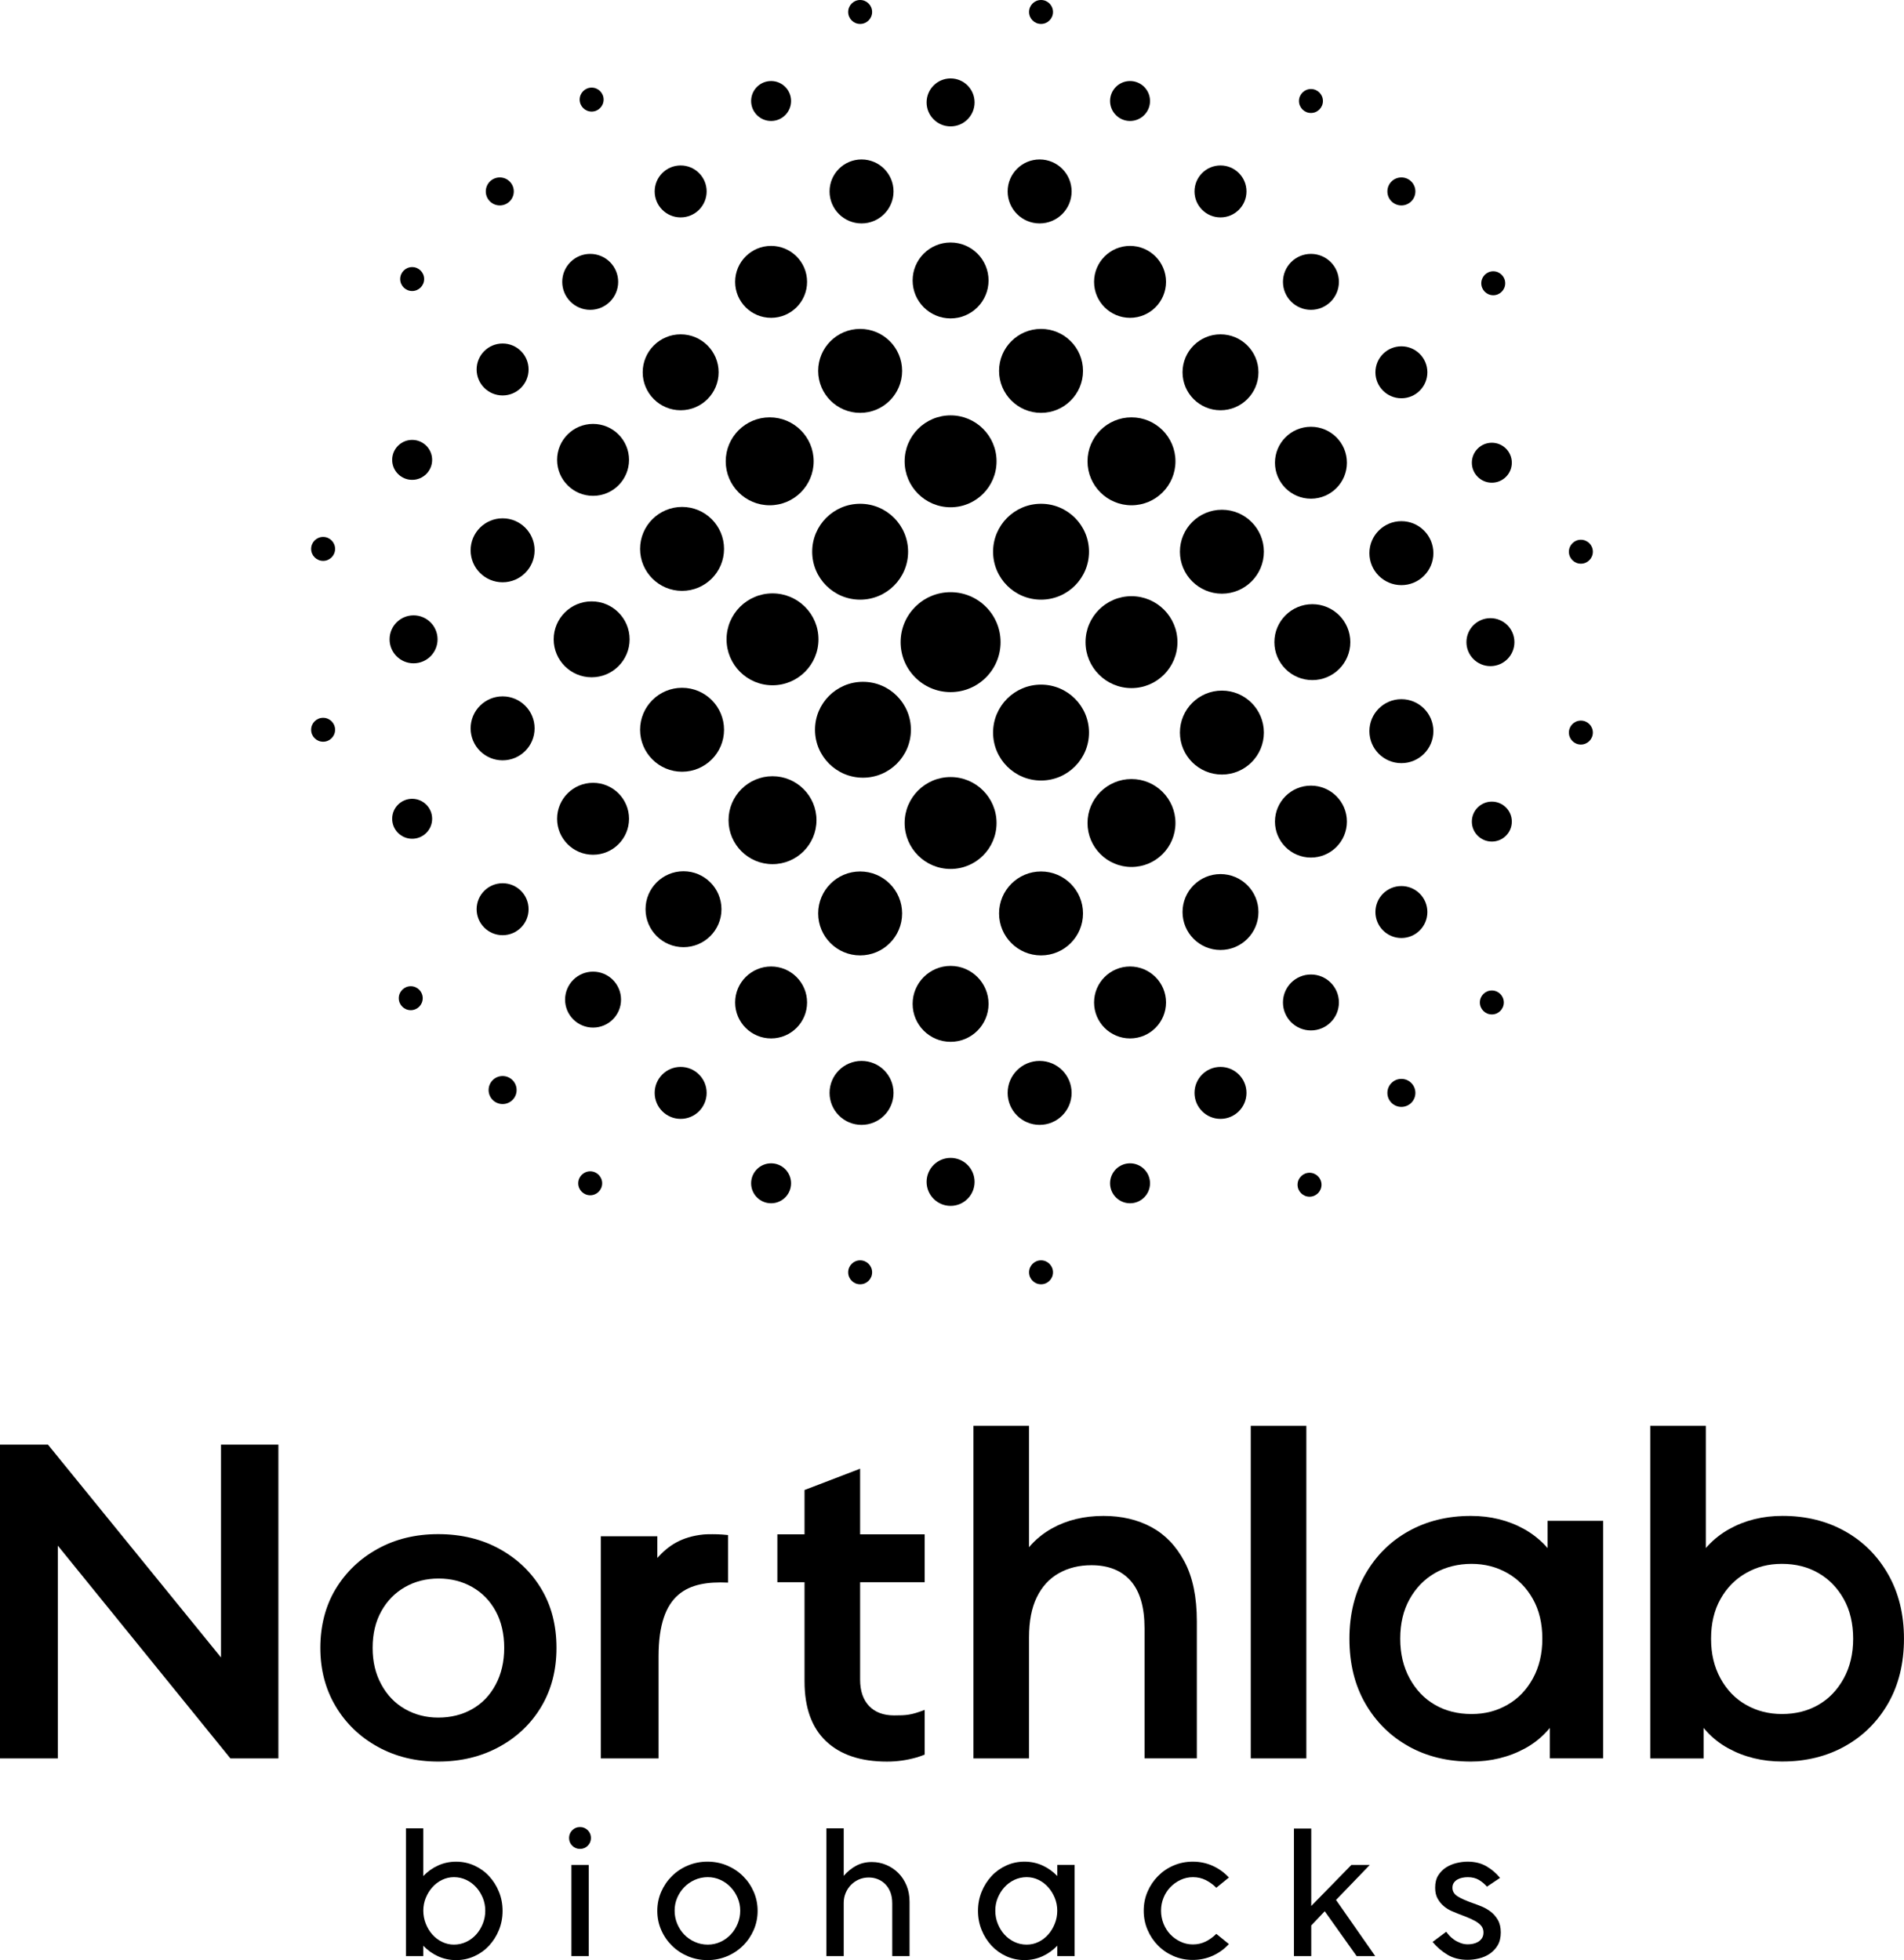 <?xml version="1.0" encoding="UTF-8"?>
<svg id="Layer_2" data-name="Layer 2" xmlns="http://www.w3.org/2000/svg" viewBox="0 0 621.42 639.85">
  <defs>
    <style>
      .cls-1 {
        stroke-width: 0px;
      }
    </style>
  </defs>
  <g id="Layer_1-2" data-name="Layer 1">
    <g>
      <g>
        <circle class="cls-1" cx="310.25" cy="209.62" r="16.31"/>
        <circle class="cls-1" cx="280.73" cy="180.1" r="15.65"/>
        <circle class="cls-1" cx="251.21" cy="150.59" r="14.35"/>
        <circle class="cls-1" cx="222.15" cy="121.53" r="12.39"/>
        <circle class="cls-1" cx="192.63" cy="92.01" r="9.13"/>
        <circle class="cls-1" cx="163.12" cy="62.49" r="4.57"/>
        <circle class="cls-1" cx="280.73" cy="3.91" r="3.91"/>
        <circle class="cls-1" cx="193.1" cy="32.51" r="3.91"/>
        <circle class="cls-1" cx="339.77" cy="3.91" r="3.91"/>
        <circle class="cls-1" cx="427.86" cy="32.97" r="3.91"/>
        <circle class="cls-1" cx="310.25" cy="150.59" r="15"/>
        <circle class="cls-1" cx="280.73" cy="121.07" r="13.7"/>
        <circle class="cls-1" cx="251.67" cy="92.01" r="11.74"/>
        <circle class="cls-1" cx="222.15" cy="62.49" r="8.48"/>
        <circle class="cls-1" cx="398.34" cy="62.49" r="8.48"/>
        <circle class="cls-1" cx="339.77" cy="121.07" r="13.7"/>
        <circle class="cls-1" cx="310.25" cy="91.55" r="12.39"/>
        <circle class="cls-1" cx="368.82" cy="92.01" r="11.74"/>
        <circle class="cls-1" cx="281.19" cy="62.49" r="10.44"/>
        <circle class="cls-1" cx="339.31" cy="62.49" r="10.44"/>
        <circle class="cls-1" cx="251.67" cy="32.97" r="6.52"/>
        <circle class="cls-1" cx="368.82" cy="32.97" r="6.52"/>
        <circle class="cls-1" cx="310.25" cy="33.43" r="7.83"/>
        <circle class="cls-1" cx="339.77" cy="180.1" r="15.65"/>
        <circle class="cls-1" cx="369.29" cy="150.59" r="14.35"/>
        <circle class="cls-1" cx="398.34" cy="121.53" r="12.39"/>
        <circle class="cls-1" cx="427.86" cy="92.01" r="9.13"/>
        <circle class="cls-1" cx="457.38" cy="62.49" r="4.57"/>
        <circle class="cls-1" cx="515.96" cy="180.1" r="3.91"/>
        <circle class="cls-1" cx="487.36" cy="92.47" r="3.91"/>
        <circle class="cls-1" cx="515.96" cy="239.14" r="3.91"/>
        <circle class="cls-1" cx="486.9" cy="327.24" r="3.91"/>
        <circle class="cls-1" cx="369.29" cy="209.62" r="15"/>
        <circle class="cls-1" cx="398.8" cy="180.1" r="13.7"/>
        <circle class="cls-1" cx="427.86" cy="151.05" r="11.74"/>
        <circle class="cls-1" cx="457.38" cy="121.53" r="8.48"/>
        <circle class="cls-1" cx="457.38" cy="297.72" r="8.48"/>
        <circle class="cls-1" cx="398.8" cy="239.14" r="13.7"/>
        <circle class="cls-1" cx="428.32" cy="209.62" r="12.39"/>
        <circle class="cls-1" cx="427.86" cy="268.2" r="11.74"/>
        <circle class="cls-1" cx="457.38" cy="180.57" r="10.44"/>
        <circle class="cls-1" cx="457.38" cy="238.68" r="10.44"/>
        <circle class="cls-1" cx="486.9" cy="151.05" r="6.52"/>
        <circle class="cls-1" cx="486.9" cy="268.2" r="6.52"/>
        <circle class="cls-1" cx="486.44" cy="209.62" r="7.83"/>
        <circle class="cls-1" cx="339.77" cy="239.14" r="15.65"/>
        <circle class="cls-1" cx="369.29" cy="268.66" r="14.35"/>
        <circle class="cls-1" cx="398.34" cy="297.72" r="12.39"/>
        <circle class="cls-1" cx="427.86" cy="327.24" r="9.13"/>
        <circle class="cls-1" cx="457.38" cy="356.76" r="4.57"/>
        <circle class="cls-1" cx="339.77" cy="415.33" r="3.91"/>
        <circle class="cls-1" cx="427.4" cy="386.74" r="3.91"/>
        <circle class="cls-1" cx="280.73" cy="415.33" r="3.91"/>
        <circle class="cls-1" cx="192.63" cy="386.27" r="3.91"/>
        <circle class="cls-1" cx="310.25" cy="268.66" r="15"/>
        <circle class="cls-1" cx="339.77" cy="298.18" r="13.7"/>
        <circle class="cls-1" cx="368.82" cy="327.24" r="11.74"/>
        <circle class="cls-1" cx="398.34" cy="356.76" r="8.48"/>
        <circle class="cls-1" cx="222.15" cy="356.76" r="8.48"/>
        <circle class="cls-1" cx="280.73" cy="298.18" r="13.7"/>
        <circle class="cls-1" cx="310.25" cy="327.7" r="12.39"/>
        <circle class="cls-1" cx="251.67" cy="327.24" r="11.74"/>
        <circle class="cls-1" cx="339.31" cy="356.76" r="10.44"/>
        <circle class="cls-1" cx="281.19" cy="356.76" r="10.44"/>
        <circle class="cls-1" cx="368.82" cy="386.27" r="6.52"/>
        <circle class="cls-1" cx="251.67" cy="386.27" r="6.52"/>
        <circle class="cls-1" cx="310.25" cy="385.81" r="7.83"/>
        <circle class="cls-1" cx="281.65" cy="238.22" r="15.65"/>
        <circle class="cls-1" cx="252.13" cy="267.74" r="14.35"/>
        <circle class="cls-1" cx="223.08" cy="296.8" r="12.39"/>
        <circle class="cls-1" cx="193.56" cy="326.31" r="9.13"/>
        <circle class="cls-1" cx="164.04" cy="355.83" r="4.57"/>
        <circle class="cls-1" cx="105.46" cy="238.22" r="3.91"/>
        <circle class="cls-1" cx="134.06" cy="325.85" r="3.91"/>
        <circle class="cls-1" cx="105.46" cy="179.18" r="3.91"/>
        <circle class="cls-1" cx="134.52" cy="91.09" r="3.91"/>
        <circle class="cls-1" cx="252.13" cy="208.7" r="15"/>
        <circle class="cls-1" cx="222.61" cy="238.22" r="13.7"/>
        <circle class="cls-1" cx="193.56" cy="267.28" r="11.74"/>
        <circle class="cls-1" cx="164.04" cy="296.8" r="8.48"/>
        <circle class="cls-1" cx="164.04" cy="120.61" r="8.48"/>
        <circle class="cls-1" cx="222.61" cy="179.18" r="13.7"/>
        <circle class="cls-1" cx="193.1" cy="208.7" r="12.39"/>
        <circle class="cls-1" cx="193.56" cy="150.12" r="11.74"/>
        <circle class="cls-1" cx="164.04" cy="237.76" r="10.44"/>
        <circle class="cls-1" cx="164.04" cy="179.64" r="10.44"/>
        <circle class="cls-1" cx="134.52" cy="267.28" r="6.52"/>
        <circle class="cls-1" cx="134.52" cy="150.12" r="6.52"/>
        <circle class="cls-1" cx="134.98" cy="208.7" r="7.83"/>
      </g>
      <g>
        <path class="cls-1" d="m164.03,623.78c0,2.22-.4,4.3-1.19,6.25-.79,1.94-1.87,3.65-3.24,5.12s-2.98,2.62-4.82,3.45-3.82,1.25-5.92,1.25-4.07-.42-5.89-1.25c-1.83-.83-3.43-1.98-4.82-3.45v3.39h-5.65v-41.71h5.65v15.59c1.39-1.47,2.99-2.62,4.82-3.45,1.82-.83,3.79-1.25,5.89-1.25s4.08.42,5.92,1.25c1.84.83,3.45,1.98,4.82,3.45s2.45,3.17,3.24,5.12c.79,1.94,1.19,4.03,1.19,6.25Zm-5.65-.06c0-1.47-.27-2.86-.8-4.17-.54-1.31-1.26-2.47-2.17-3.48-.91-1.01-1.99-1.81-3.24-2.41-1.25-.59-2.59-.89-4.02-.89-1.35,0-2.64.3-3.87.89-1.23.6-2.29,1.4-3.18,2.41s-1.61,2.17-2.14,3.48c-.54,1.31-.8,2.7-.8,4.17s.27,2.88.8,4.23,1.25,2.53,2.14,3.54,1.95,1.82,3.18,2.41c1.23.59,2.52.89,3.87.89,1.43,0,2.77-.3,4.02-.89,1.25-.59,2.33-1.4,3.24-2.41.91-1.01,1.64-2.19,2.17-3.54.54-1.35.8-2.76.8-4.23Z"/>
        <path class="cls-1" d="m185.73,599.98c0-.99.35-1.83,1.04-2.53.69-.69,1.54-1.04,2.53-1.04s1.83.35,2.53,1.04c.69.69,1.04,1.54,1.04,2.53s-.35,1.84-1.04,2.53c-.69.69-1.54,1.04-2.53,1.04s-1.83-.35-2.53-1.04c-.69-.69-1.04-1.54-1.04-2.53Zm.77,8.81h5.65v29.75h-5.65v-29.75Z"/>
        <path class="cls-1" d="m214.53,623.78c0-2.22.43-4.3,1.28-6.25.85-1.94,2.02-3.65,3.51-5.12,1.49-1.47,3.22-2.62,5.21-3.45,1.98-.83,4.11-1.25,6.37-1.25s4.38.42,6.37,1.25c1.98.83,3.72,1.98,5.21,3.45,1.49,1.47,2.66,3.17,3.51,5.12.85,1.94,1.28,4.03,1.28,6.25s-.43,4.3-1.28,6.25c-.85,1.94-2.02,3.65-3.51,5.12-1.49,1.47-3.22,2.62-5.21,3.45-1.98.83-4.11,1.25-6.37,1.25s-4.38-.42-6.37-1.25c-1.98-.83-3.72-1.98-5.21-3.45-1.49-1.47-2.66-3.17-3.51-5.12-.85-1.94-1.28-4.03-1.28-6.25Zm5.65-.06c0,1.47.28,2.88.83,4.23.56,1.35,1.32,2.53,2.29,3.54.97,1.01,2.12,1.82,3.45,2.41,1.33.59,2.75.89,4.25.89s2.85-.3,4.14-.89c1.29-.59,2.41-1.4,3.36-2.41s1.71-2.19,2.26-3.54c.56-1.35.83-2.76.83-4.23s-.28-2.86-.83-4.17c-.56-1.31-1.31-2.47-2.26-3.48s-2.07-1.81-3.36-2.41c-1.29-.59-2.67-.89-4.14-.89s-2.93.3-4.25.89c-1.33.6-2.48,1.4-3.45,2.41-.97,1.01-1.74,2.17-2.29,3.48-.56,1.31-.83,2.7-.83,4.17Z"/>
        <path class="cls-1" d="m291.2,621.22c0-1.31-.2-2.48-.59-3.51-.4-1.03-.94-1.9-1.64-2.62-.69-.71-1.51-1.26-2.44-1.64-.93-.38-1.93-.57-3.01-.57-1.15,0-2.22.22-3.21.65-.99.44-1.85,1.03-2.59,1.79-.73.75-1.31,1.64-1.73,2.65s-.62,2.09-.62,3.24v17.32h-5.65v-41.71h5.65v15.53c1.19-1.39,2.54-2.49,4.05-3.3,1.51-.81,3.21-1.22,5.12-1.22,1.67,0,3.24.32,4.73.95,1.49.63,2.8,1.52,3.93,2.65,1.13,1.13,2.02,2.49,2.68,4.08.65,1.59.98,3.35.98,5.3v17.73h-5.65v-17.32Z"/>
        <path class="cls-1" d="m319.19,623.78c0-2.22.4-4.3,1.19-6.25.79-1.94,1.88-3.65,3.24-5.12,1.37-1.47,2.98-2.62,4.82-3.45,1.84-.83,3.82-1.25,5.92-1.25s4.07.42,5.89,1.25c1.82.83,3.43,1.98,4.82,3.45v-3.63h5.65v29.75h-5.65v-3.39c-1.39,1.47-3,2.62-4.82,3.45-1.83.83-3.79,1.25-5.89,1.25s-4.08-.42-5.92-1.25-3.45-1.98-4.82-3.45c-1.37-1.47-2.45-3.17-3.24-5.12-.79-1.94-1.19-4.03-1.19-6.25Zm5.65-.06c0,1.47.27,2.88.8,4.23s1.26,2.53,2.17,3.54c.91,1.01,1.99,1.82,3.24,2.41s2.59.89,4.02.89,2.69-.3,3.9-.89,2.26-1.4,3.15-2.41,1.61-2.19,2.14-3.54c.54-1.35.8-2.76.8-4.23s-.27-2.86-.8-4.17c-.54-1.31-1.25-2.47-2.14-3.48s-1.94-1.81-3.15-2.41c-1.21-.59-2.51-.89-3.9-.89s-2.77.3-4.02.89c-1.25.6-2.33,1.4-3.24,2.41-.91,1.01-1.64,2.17-2.17,3.48-.54,1.31-.8,2.7-.8,4.17Z"/>
        <path class="cls-1" d="m378.94,623.72c0,1.47.27,2.88.8,4.23.54,1.35,1.28,2.52,2.23,3.51.95.99,2.06,1.79,3.33,2.38,1.27.6,2.62.89,4.05.89,1.51,0,2.89-.32,4.17-.95,1.27-.63,2.42-1.47,3.45-2.5l4.11,3.33c-1.51,1.63-3.26,2.9-5.27,3.81-2,.91-4.18,1.37-6.52,1.37s-4.31-.42-6.25-1.25c-1.94-.83-3.64-1.98-5.09-3.45-1.45-1.47-2.59-3.17-3.42-5.12-.83-1.94-1.25-4.03-1.25-6.25s.42-4.29,1.25-6.22,1.97-3.62,3.42-5.09c1.45-1.47,3.14-2.62,5.09-3.45,1.94-.83,4.03-1.25,6.25-1.25,2.34,0,4.51.46,6.52,1.37,2,.91,3.76,2.18,5.27,3.81l-4.11,3.33c-1.03-1.03-2.18-1.86-3.45-2.5-1.27-.63-2.66-.95-4.17-.95-1.43,0-2.78.3-4.05.89-1.27.6-2.38,1.39-3.33,2.38-.95.99-1.7,2.15-2.23,3.48-.54,1.33-.8,2.73-.8,4.2Z"/>
        <path class="cls-1" d="m427.96,622.18l13.09-13.39h6.01l-11.01,11.42,12.79,18.33h-6.07l-10.41-14.64-4.4,4.64v10h-5.65v-41.65h5.65v25.29Z"/>
        <path class="cls-1" d="m468.4,616.17c0-1.59.34-2.92,1.01-3.99s1.53-1.93,2.56-2.59c1.03-.65,2.17-1.13,3.42-1.43,1.25-.3,2.45-.45,3.6-.45,2.38,0,4.43.51,6.16,1.52s3.2,2.27,4.43,3.78l-4.28,2.86c-.75-.87-1.63-1.61-2.62-2.2-.99-.59-2.2-.89-3.63-.89-.6,0-1.19.06-1.79.18-.6.12-1.13.32-1.61.59-.48.28-.86.64-1.16,1.07-.3.44-.45.97-.45,1.61,0,1.15.56,2.08,1.67,2.8,1.11.71,2.92,1.51,5.42,2.38.71.24,1.57.57,2.56.98.99.42,1.94.97,2.86,1.67.91.7,1.69,1.59,2.32,2.68.63,1.09.95,2.45.95,4.08s-.34,3.07-1.01,4.2c-.67,1.13-1.55,2.05-2.62,2.77s-2.24,1.22-3.51,1.52c-1.27.3-2.5.45-3.69.45-2.54,0-4.73-.56-6.58-1.67-1.84-1.11-3.46-2.5-4.85-4.17l4.46-3.33c.24.36.58.77,1.01,1.25.44.48.95.92,1.55,1.34.59.42,1.28.77,2.05,1.07.77.3,1.6.45,2.47.45.51,0,1.07-.06,1.67-.18.59-.12,1.14-.33,1.64-.62.5-.3.91-.69,1.25-1.19.34-.5.51-1.12.51-1.88,0-.63-.14-1.2-.42-1.7s-.72-.97-1.34-1.43c-.62-.46-1.44-.91-2.47-1.37-1.03-.46-2.3-.96-3.81-1.52-.59-.24-1.34-.54-2.23-.92s-1.75-.89-2.56-1.55c-.81-.65-1.51-1.48-2.08-2.47-.58-.99-.86-2.22-.86-3.69Z"/>
      </g>
      <g>
        <path class="cls-1" d="m0,574.01v-102.42h15.66l64.23,79.01h-7.76v-79.01h18.73v102.42h-15.66L11.12,495h7.75v79.01H0Z"/>
        <path class="cls-1" d="m143.02,575.04c-7.32,0-13.89-1.6-19.71-4.81-5.83-3.21-10.41-7.61-13.75-13.21-3.34-5.6-5.01-11.97-5.01-19.1s1.67-13.73,5.01-19.24c3.34-5.51,7.9-9.87,13.68-13.07,5.78-3.2,12.37-4.81,19.78-4.81s14.16,1.6,19.98,4.81c5.82,3.21,10.38,7.56,13.68,13.07,3.3,5.51,4.94,11.92,4.94,19.24s-1.65,13.61-4.94,19.17c-3.3,5.55-7.88,9.94-13.75,13.14-5.87,3.21-12.51,4.81-19.91,4.81Zm0-14.36c4.15,0,7.86-.92,11.11-2.78,3.25-1.85,5.8-4.51,7.65-7.99,1.85-3.48,2.78-7.47,2.78-11.99s-.93-8.6-2.78-11.99c-1.85-3.39-4.4-6.01-7.65-7.86-3.25-1.85-6.91-2.78-10.97-2.78s-7.72.93-10.97,2.78c-3.25,1.85-5.83,4.47-7.72,7.86-1.9,3.39-2.85,7.38-2.85,11.99s.95,8.51,2.85,11.99c1.9,3.48,4.47,6.14,7.72,7.99,3.25,1.85,6.86,2.78,10.84,2.78Z"/>
        <path class="cls-1" d="m386.59,509.78c-2.69-5.07-6.28-8.83-10.79-11.27-4.51-2.44-9.72-3.66-15.64-3.66-6.37,0-12,1.37-16.87,4.1-2.92,1.64-5.39,3.68-7.44,6.12v-39.63h-18.14v108.57h18.14v-39.51c0-5.27.84-9.63,2.53-13.1,1.68-3.46,4.07-6.07,7.17-7.83,3.09-1.75,6.65-2.63,10.65-2.63,5.55,0,9.83,1.71,12.84,5.12,3,3.42,4.51,8.58,4.51,15.51v42.43h17.07v-44.77c0-7.9-1.34-14.39-4.03-19.46Z"/>
        <path class="cls-1" d="m408.22,574.01v-108.57h18.14v108.57h-18.14Z"/>
        <path class="cls-1" d="m538.6,574.01v-108.57h18.14v48.58l-1.46,20.78.73,20.78v18.44h-17.41Zm43.16,1.02c-6.54,0-12.44-1.44-17.7-4.32-5.27-2.88-9.34-7.29-12.22-13.24-2.88-5.95-4.32-13.46-4.32-22.53s1.51-16.7,4.54-22.61c3.02-5.9,7.12-10.29,12.29-13.17,5.17-2.88,10.97-4.32,17.41-4.32,7.61,0,14.39,1.66,20.34,4.98,5.95,3.32,10.66,8,14.12,14.05,3.46,6.05,5.19,13.07,5.19,21.07s-1.73,15.14-5.19,21.14c-3.46,6-8.17,10.66-14.12,13.97-5.95,3.32-12.73,4.97-20.34,4.97Zm-.19-15.51c4.49,0,8.46-1,11.92-3,3.46-2,6.22-4.88,8.27-8.63,2.05-3.75,3.07-8.07,3.07-12.95s-1.02-9.29-3.07-12.95c-2.05-3.66-4.8-6.49-8.27-8.49-3.46-2-7.44-3-11.92-3s-8.19,1-11.71,3c-3.51,2-6.29,4.83-8.34,8.49-2.05,3.66-3.07,7.97-3.07,12.95s1.02,9.19,3.07,12.95c2.05,3.76,4.83,6.63,8.34,8.63,3.51,2,7.41,3,11.71,3Z"/>
        <path class="cls-1" d="m505.82,574.01v-18.44s.73-20.78.73-20.78l-1.46-20.78v-17.56h18.14v77.55h-17.41Zm-46.09-3.95c-5.95-3.32-10.66-7.97-14.12-13.97-3.46-6-5.19-13.04-5.19-21.14,0-8,1.73-15.02,5.19-21.07,3.46-6.05,8.17-10.73,14.12-14.05,5.95-3.32,12.73-4.98,20.34-4.98,6.44,0,12.24,1.44,17.41,4.32,5.17,2.88,9.27,7.27,12.29,13.17,3.02,5.9,4.54,13.44,4.54,22.61,0,9.07-1.44,16.58-4.32,22.53-2.88,5.95-6.95,10.37-12.22,13.24-5.27,2.88-11.17,4.32-17.7,4.32-7.61,0-14.39-1.66-20.34-4.97Zm32.24-13.54c3.51-2,6.29-4.88,8.34-8.63,2.05-3.75,3.07-8.07,3.07-12.95,0-4.98-1.02-9.29-3.07-12.95-2.05-3.66-4.83-6.49-8.34-8.49-3.51-2-7.41-3-11.71-3s-8.46,1-11.92,3c-3.46,2-6.22,4.83-8.27,8.49-2.05,3.66-3.07,7.97-3.07,12.95,0,4.88,1.02,9.19,3.07,12.95,2.05,3.76,4.8,6.63,8.27,8.63,3.46,2,7.44,3,11.92,3s8.19-1,11.71-3Z"/>
        <path class="cls-1" d="m214.94,540.71v33.3h-18.85v-72.52h18.45v7.07c3.6-4.02,7.87-6.91,15.07-7.65.4-.04.82-.06,1.23-.07,2.37-.04,4.08-.03,6.78.26v15.52c-13.14-.61-22.68,3.28-22.68,24.1Z"/>
        <path class="cls-1" d="m301.79,558.17c-4.39,1.69-5.95,1.8-9.95,1.8-3.51,0-6.24-1.02-8.19-3.07-1.95-2.05-2.93-4.92-2.93-8.63v-31.78h21.07v-15.63h-21.07v-21.42l-18.14,6.95v14.47h-8.87v15.63h8.87v32.37c0,8.58,2.34,15.1,7.02,19.53,4.68,4.44,11.31,6.66,19.9,6.66,3.22,0,6.39-.44,9.51-1.32.97-.27,1.89-.61,2.78-.97v-14.58Z"/>
      </g>
    </g>
  </g>
</svg>